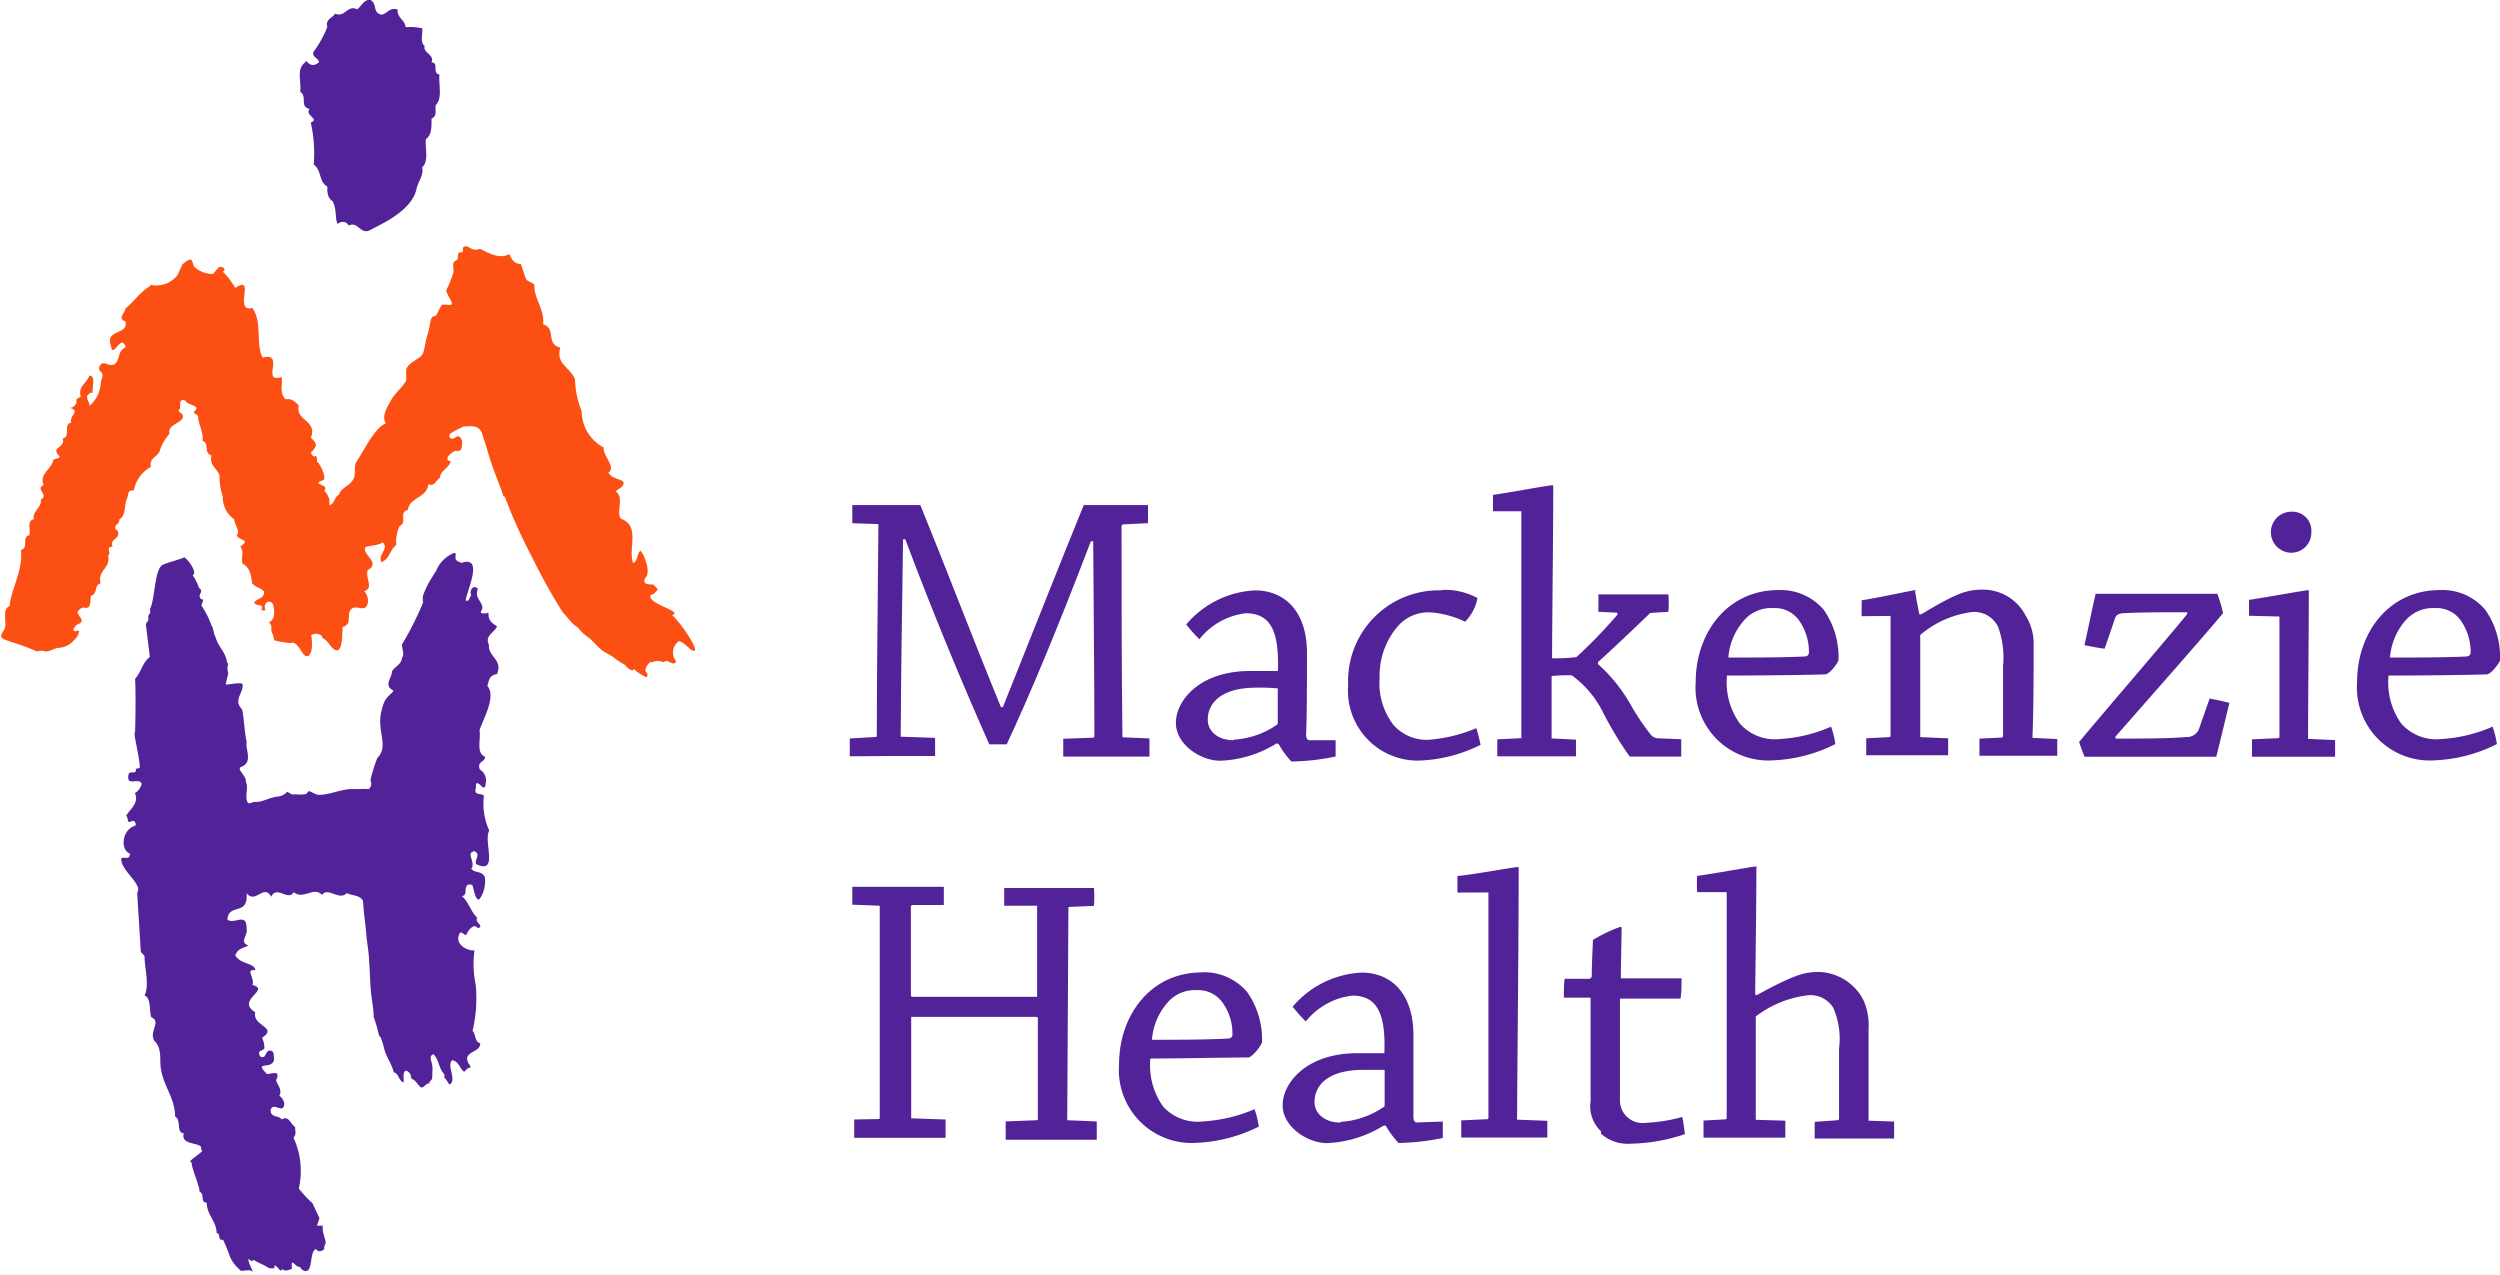 <svg xmlns="http://www.w3.org/2000/svg" xmlns:xlink="http://www.w3.org/1999/xlink" id="Layer_1" data-name="Layer 1" viewBox="0 0 169.34 86.34"><defs><style>.cls-1{fill:none;}.cls-3{clip-path:url(#clip-path);}.cls-4{fill:#522398;}.cls-5{fill:#fb4f14;}</style><clipPath id="clip-path" transform="translate(-26.44 -0.37)"><rect class="cls-1" x="-37.08" y="0.37" width="296.06" height="117.96"/></clipPath></defs><g class="cls-3"><path class="cls-4" d="M56.21,5.43c-.54-.13,0-.8-.54-.84.23-.51-.63-.67-.46-1.1-.35-.28-.12-.79-.17-1.2a3.76,3.76,0,0,0-1.13-.08c0-.45-.63-.68-.53-1.2-.59-.15-.66.26-1.1.36-.64-.17-.25-.69-.74-1-.43-.08-.61.43-.91.63-.67-.33-.82.59-1.49.29-.17.3-.68.38-.53.91a7.18,7.18,0,0,1-.92,1.66c-.18.36.33.44.36.72-.64.56-.87-.31-.92,0-.66.46-.25,1.35-.36,2,.52.35-.07,1,.64,1.17-.35.46.71.66.08.92a9.55,9.55,0,0,1,.2,2.85c.56.39.33,1.18.92,1.48,0,.38,0,.77.36,1,.3.56.15,1.25.35,1.55a.45.45,0,0,1,.74.1c.64-.33.79.68,1.48.29.53-.31,2.77-1.22,3.11-2.76.13-.58.49-.89.39-1.48.48-.46.17-1.27.25-1.91.41-.28.38-.87.38-1.38.41-.18.23-.61.28-.92.49-.45.18-1.43.26-2.11" transform="translate(-26.44 -0.37)"/><path class="cls-4" d="M51.05,61.46c-.15-.48-.76-.4-1.12-.6-.51.56-1.26-.44-1.68.13-.57-.61-1.24.36-1.92-.19-.35.65-1.15-.49-1.52.31-.51-.9-1.05.51-1.66-.23v.2c0,1.29-1.21.48-1.31,1.57.41.39,1.32-.53,1.3.59.14.51-.54.91.12,1.17-.29.19-.72.17-.88.68.36.62,1.32.49,1.35,1-.72-.09,0,.53-.19,1,1.28.33-1.17,1,.19,1.85-.22.94,1.58,1,.46,1.72a1.58,1.58,0,0,1,.16.71c-.09.21-.49.11-.32.49.07.16.19.11.3.1.21-.28.16-.47.51-.41.2.11.12.38.17.57-.11.77-1.46.05-.48,1,.29,0,.95-.3.62.4,0,.26.46.64.21,1.06.21.17.45.51.27.79s-.69-.32-.86.18c0,.56.54.34.76.65.47-.31.59.33.9.5,0,.26.1.54-.11.73a5.38,5.38,0,0,1,.36,3.45,8.75,8.75,0,0,0,.93,1l.47,1-.17.51h.39v.22c0,.27.13.54.2.89,0,.2-.14.24-.09.47-.14.15-.46.25-.55,0-.46.14-.22,1.41-.67,1.5-.21,0-.34-.12-.42-.28-.25,0-.3-.19-.52-.3-.11.06,0,.3-.06.44-.22.06-.42.19-.64,0-.1.29-.27-.15-.45-.22s0,.13-.09.16-.19,0-.36,0c-.3-.24-.73-.34-1-.55-.11,0-.09.08-.2.06-.48-.48.14.76.14.76-.2-.23-.56-.07-.83-.09-.85-.75-.67-1-1.21-2.1-.41.06-.11-.41-.44-.46,0-.8-.65-1.19-.67-2.06-.46,0-.11-.6-.48-.73,0-.43-.55-1.57-.54-2-.49,0,1.11-.84.63-.84.25-.6-1.43-.2-1.16-1.13-.53,0-.15-.91-.59-1.13,0-1.4-1-2.24-1-3.75,0-.36,0-1-.39-1.36-.43-.65.51-1.31-.23-1.62-.14-.49,0-1.29-.45-1.47.35-.71,0-1.83,0-2.68l-.25-.27-.25-4c.41-.59-1.11-1.49-1.08-2.32.15-.18.58.16.59-.34-.66-.24-.57-1.62.38-1.9.06-.2-.11-.38-.27-.29-.35.19-.19-.24-.36-.37.21-.43.9-.83.59-1.54a1,1,0,0,0,.46-.63c-.22-.49-1.07.28-.89-.65.1-.26.52.05.5-.33-.05-.14,0,.06.26-.13,0-.64-.49-2.48-.32-2.37,0,0,.07-2.4,0-3.62.45-.53.47-1.07,1-1.49l-.27-2.2c0-.1.13-.18.16-.28s0-.17,0-.27.21-.22.11-.48c.32-.55.32-2.46.75-2.91,0-.16,1.46-.5,1.55-.6s1,1,.6,1.2a3.46,3.46,0,0,1,.43.86c.41.27-.21.48.17.78.26-.09-.08.47,0,.43a5.86,5.86,0,0,1,.69,1.37c.11.09.15.65.26.74.17.69.64.94.77,1.67,0,.07.07.12.09.17a.91.91,0,0,0,0,.61c0,.07-.17.7-.17.77s1.1-.21,1.14,0c.06.37-.3.8-.29,1.16s.29.47.29.67c.11.65.14,1.46.28,2.06-.11.52.46,1.38-.38,1.7-.32.12.3.57.32.91,0,.13.08.27.08.41,0,.41-.13.87.09,1.14a.93.93,0,0,0,.39-.1c.48.08.94-.27,1.58-.35A1.05,1.05,0,0,0,45.9,54c.13.08.42.27.51.16a2.2,2.2,0,0,0,.73,0c.08,0,.15-.19.23-.2s.46.25.65.25c.74,0,1.43-.35,2.15-.39.2,0,.38,0,.56,0a5.3,5.3,0,0,1,.69,0,.49.49,0,0,0,.11-.59A10.11,10.11,0,0,1,52,51.71c.78-.77,0-1.78.24-3s.56-1.13.86-1.55c-.71-.39-.12-.82-.11-1.31.16-.31.67-.48.68-.94.19-.18,0-.55,0-.89a21.53,21.53,0,0,0,1.43-2.84,1.3,1.3,0,0,1,0-.49,6.63,6.63,0,0,1,.47-1L56,39a2.14,2.14,0,0,1,1.19-1.17h.06c.12,0,0,.29.06.42a.39.39,0,0,0,.27.19l.11.06c1.56-.54.36,1.92.29,2.54.25.13.25-.22.38-.34-.16-.4.19-.75.45-.44-.32.72.62,1,.19,1.55.06.19.23.06.36.12.43-.25-.22.34.75.86-.18.44-.86.63-.55,1.25-.09.77.9,1,.58,1.88.11.19-.51,0-.62.69l-.07.22c.64.71-.33,2.34-.53,3,.11.59-.26,1.55.38,1.8,0,.37-.59.31-.35.87a.86.86,0,0,1,.37,1c0,.09,0,.16-.1.22s-.6-.71-.54,0c-.19.59.39.34.54.55a4.39,4.39,0,0,0,.36,2.36c-.42.71.67,3-.87,2.28-.19-.25.34-.66-.13-.88-.63.08.12.77-.22,1.18.23.33.71.11.92.57a2.12,2.12,0,0,1-.35,1.48c-.25.19-.39-.55-.47-.88-.06-.13-.18-.08-.29-.1-.37.19,0,.71-.44.79.49.44.56,1,1.05,1.48-.28.22.57.62,0,.68-.21-.35-.63.14-.73.41s-.41-.43-.53.09c-.26.71.79,1.11,1.06,1a7,7,0,0,0,.09,2.39,9.84,9.84,0,0,1-.22,3.08c.25.24.11.73.52.84,0,.69-1.26.51-.78,1.39,0,0,.06,0,.13.26-.22,0-.3.16-.44.28-.31-.22-.35-.71-.81-.78-.4.34.33,1.3-.16,1.64-.16-.11-.2-.34-.36-.44a.66.66,0,0,1,0-.25c-.38-.33-.37-1-.75-1.36-.34.11-.11.51-.08.75s0,.55,0,.8-.2.21-.19.42c-.26,0-.34.28-.53.28s-.37-.52-.7-.59c0-.25-.12-.48-.36-.55-.24.11-.14.44-.16.8-.35-.11-.31-.6-.67-.69-.13-.53-.43-.93-.61-1.45a6.62,6.62,0,0,0-.25-.85c0-.07-.11-.13-.14-.2a9.79,9.79,0,0,0-.36-1.25c0-.58-.13-1.11-.19-1.78-.05-.51-.08-1.68-.12-2,0-.51-.14-1.2-.19-1.84s-.17-1.4-.22-2.22Z" transform="translate(-26.44 -0.37)"/><path class="cls-5" d="M50.35,41.54c.42-.1.83.28,1-.29a1,1,0,0,0-.24-.84c.68-.2.05-.89.24-1.42.93-.56-.45-1.06-.15-1.56.26-.11.89-.11,1.17-.32.44.45-.37.84-.09,1.34.57-.24.53-.78,1-1.17A2.45,2.45,0,0,1,53.51,36c.54-.22-.09-.94.56-1.09.11-.87,1.28-.8,1.39-1.74.42.18.53-.3.79-.45,0-.48.65-.67.71-1.11-.63-.11.31-.81.39-.69.44.08.39-.42.39-.7-.3-.72-.52.15-.86-.24,0-.09,0-.2.08-.24.42-.3.72-.37.85-.48.46,0,1-.15,1.26.4l.36,1.12c.29,1.1.73,2.11,1.1,3.14,0,.08.14.08.14.19a35.36,35.36,0,0,0,1.81,4,39.3,39.3,0,0,0,2.08,3.74c.34.32.55.75,1,1a3.22,3.22,0,0,0,.81.75c.28.24.52.55.8.78s.55.31.81.5a4.83,4.83,0,0,0,.8.53,1,1,0,0,0,.45.36c.08.08.07-.09.19-.06.26.3,1,.67.85.46,0,0,.05-.14,0-.21-.35-.23.28-.92.33-.72a.89.89,0,0,1,.81,0c.21-.34.65.36.83-.08a.93.93,0,0,1,.19-1.36c.45.1.82.75,1.06.64s-.87-1.8-1.52-2.41c.82-.24-1.77-.76-1.45-1.37.21,0,.3-.19.43-.29s-.15-.28-.26-.41c-.32,0-.77,0-.54-.45.38-.29,0-1.48-.33-1.84-.26.22-.17.77-.5.83-.35-1,.52-2.5-.83-3-.33-.52.25-1.38-.33-1.84.18-.23.63-.32.49-.68-.32-.21-.76-.19-1-.59.55-.4-.39-1.13-.32-1.71a2.8,2.8,0,0,1-1.49-2.46,6.11,6.11,0,0,1-.45-2.16c-.36-.86-1.31-1-1-2.15-1-.22-.25-1.31-1.16-1.57.1-1.07-.64-1.74-.59-2.68-.18-.2-.43-.17-.58-.41l-.34-1c-.46,0-.63-.33-.78-.67-.66.38-1.43-.09-2-.36a.65.65,0,0,1-.37.06c-.21,0-.48-.33-.69-.2s0,.24-.11.34-.21,0-.25.06a.69.69,0,0,0-.06.38c0,.12-.25.18-.3.31s0,.42,0,.64A7.12,7.12,0,0,1,56.68,20c-.08.2.51.91.34,1s-.64-.1-.7.1a4.33,4.33,0,0,0-.25.47c-.1.31-.27.13-.39.33s-.16.84-.28,1.14-.17.87-.3,1.24-.84.55-1.1,1c-.11.17,0,.68-.06.9-.33.53-.74.81-1,1.28s-.68,1.09-.36,1.61c-.39.06-.93.83-1.23,1.32l-.79,1.31c-.17.29,0,.8-.17,1.09-.2.47-.86.61-1,1.1-.31.13-.27.62-.64.7v-.39a1.48,1.48,0,0,0-.34-.59c.38-.48-1-.39-.07-.72.25-.1-.23-1.17-.43-1.24,0-.8-.18,0-.41-.63.54-.51.34-.66,0-1,.47-1.19-1.08-1.13-.82-2.2-.26-.24-.51-.49-.89-.4-.47-.47-.17-1-.28-1.51-1.42.45.28-1.72-1.28-1.32-.49-.94,0-2.36-.69-3.36-1.32.33.26-2.3-1.16-1.36-.84-1.36-1-1-.74-1.16v-.14c-.38-.38-.54.2-.8.36a1.82,1.82,0,0,1-1.25-.5c-.1-.16-.09-.45-.25-.47s-.48.27-.55.33l-.32.71a1.83,1.83,0,0,1-1.81.67l-.09.1c-.75.47-1,1-1.63,1.49,0,.3-.6.66,0,.89.2.92-1.35.51-1,1.58.12.86.44-.14.81-.16.1.11.22.18.17.35-.67.26-.23,1.4-1.19,1.13-.48-.28-.69.28-.52.44s.26.27.06.71a2.22,2.22,0,0,1-.76,1.66c0-.25-.23-.42-.15-.72.1-.07.2-.21.37-.16-.09-.37.25-1.15-.24-1.17-.19.57-.78.7-.58,1.42-.1.1-.37.12-.28.34a.5.5,0,0,1-.45.43c.74.22-.06.5.08,1-.57.09,0,1-.57,1.05.12.39-.18.54-.36.7s0,.4.16.55c-.1.19-.32.09-.45.24-.08.61-.95.89-.65,1.68-.6.31.41.65-.19,1,.11.49-.59.77-.47,1.32-.5.11-.19.71-.3,1.08-.57.15,0,.86-.57,1,.14,1.43-.64,2.55-.77,3.8-.5.21-.22.94-.3,1.4,0,.3-.61.65,0,.89l.37.13a14.64,14.64,0,0,1,1.79.66.83.83,0,0,1,.56,0c.32,0,.65-.23.89-.25a1.41,1.41,0,0,0,1.05-.52.94.94,0,0,0,.33-.51c.1-.32-.26.06-.37-.18a.6.6,0,0,1,.44-.44c.35-.27-.18-.51-.15-.8.3-.37.3-.17.36-.3.62.23.46-.45.54-.77.49-.14.19-.74.65-.84-.22-.92.7-1,.51-1.88.26-.16-.21-.61.31-.61-.22-.59.55-.48.35-1.06-.49-.36.18-.45.09-.77.51-.31.31-1,.55-1.47.09-.22,0-.56.45-.51A2.25,2.25,0,0,1,36.66,32c-.13-.58.38-.65.59-1.05a3,3,0,0,1,.67-1.19c-.16-.6.68-.67.9-1.08a.3.3,0,0,0-.2-.37l-.1-.15c.3-.08-.12-.88.48-.65.14.35,1.15.29.56.77.07.15.2.14.3.27,0,.57.36,1,.3,1.67.48.18.06.84.6,1-.14.71.36.82.55,1.36A4.31,4.31,0,0,0,41.53,34a1.83,1.83,0,0,0,.78,1.55c0,.36.45.83.16,1.07.11.25.35.25.51.38s-.16.28-.26.41c.3.3,0,.83.17,1.16.71.32.55,1.49.69,1.36.18.24.52.24.74.5.06.42-.37.48-.58.65s.12.28.29.29.18.14.13.26.31.14.24,0,0-.42.18-.5a.32.32,0,0,1,.37.21c.08.39.15,1-.29,1.18.34.39,0,.32.27.85l.09.37a6.25,6.25,0,0,0,1.08.19c.1,0,.15-.07.28,0,.39.21.6,1,.91.88s.33-.84.23-1.41c.24-.17.71-.13.77.19.42.18.65.88,1,.83s.32-1.06.36-1.58c.52-.17.38-.47.44-.94,0-.08.09-.16.09-.22Z" transform="translate(-26.44 -0.37)"/><path class="cls-4" d="M84.17,35.81c0-.39,0-.86,0-1.23h4.61c1.6,3.91,3.46,8.81,5.46,13.69h.13c1.83-4.56,3.83-9.65,5.48-13.69l4.35,0c0,.39,0,.83,0,1.23l-1.71.08s-.08.05-.08.13c0,4.33,0,9.7.06,14.29l1.83.08c0,.39,0,.84,0,1.23l-2.84,0-3,0c0-.39,0-.84,0-1.21l2-.07c.08,0,.11-.06.11-.13,0-4-.06-9-.08-13.17h-.16C98,43.13,96.21,47.41,94.63,50.79c-.23,0-.63,0-1.18,0-1.65-3.72-3.64-8.44-5.69-13.89h-.15c-.06,4.24-.14,9.12-.16,13.37l2.33.08c0,.39,0,.84,0,1.23l-3.23,0L84,51.6c0-.39,0-.84,0-1.21l1.73-.1c.07,0,.1,0,.1-.1,0-4.36.08-10,.11-14.32Z" transform="translate(-26.44 -0.37)"/><path class="cls-4" d="M110,50.47a5.69,5.69,0,0,0,2.92-1c.07-.05.07-.1.07-.23V47a12.12,12.12,0,0,0-1.46-.05c-2.31,0-3.28,1-3.28,2.17,0,.82.73,1.39,1.75,1.39m2.92.21a7.79,7.79,0,0,1-3.83,1.18c-1.29,0-3-1.07-3-2.57s1.6-3.54,5.12-3.51H113c.1-2.78-.55-3.91-2.18-3.91a4.71,4.71,0,0,0-3.14,1.76,10.74,10.74,0,0,1-.89-1,6.5,6.5,0,0,1,4.66-2.31c1.94,0,3.52,1.34,3.52,4.25,0,1.26,0,4.41-.06,5.51q0,.39.24.39l1.76,0v1.1a15,15,0,0,1-3,.34,6.22,6.22,0,0,1-.86-1.18Z" transform="translate(-26.44 -0.37)"/><path class="cls-4" d="M124.11,40.33a4.6,4.6,0,0,1,2.41.55,3.07,3.07,0,0,1-.84,1.6,6.56,6.56,0,0,0-2.36-.63,2.75,2.75,0,0,0-2.25,1,5.13,5.13,0,0,0-1.18,3.43,4.65,4.65,0,0,0,.94,3.2,3,3,0,0,0,2.36,1,10.19,10.19,0,0,0,3.25-.79c.11.34.21.76.29,1.13a10.05,10.05,0,0,1-4.17,1.07,4.73,4.73,0,0,1-4.8-5.11,6.14,6.14,0,0,1,6.35-6.42" transform="translate(-26.44 -0.37)"/><path class="cls-4" d="M127.57,35c0-.37,0-.77,0-1.11,1-.13,3.75-.65,4-.65.05,0,.08,0,.08.1,0,3.28-.06,7.69-.08,11.62a12.4,12.4,0,0,0,1.65-.08A33.44,33.44,0,0,0,136,42c0-.06,0-.13-.06-.13l-1.23-.06c0-.39,0-.84,0-1.18h2.62l2.12,0a7.75,7.75,0,0,1,0,1.18l-1.23.08c-1.55,1.49-2.52,2.41-3.54,3.33v.13a10.84,10.84,0,0,1,2.2,2.73,16.24,16.24,0,0,0,1.39,2.07.68.68,0,0,0,.48.23l1.57.06c0,.36,0,.78,0,1.18-1,0-2.75,0-3.49,0a25.11,25.11,0,0,1-1.75-2.88,6.89,6.89,0,0,0-2.18-2.63c-.39,0-1,0-1.36.06,0,1.26,0,3,0,4.22l1.65.08c0,.34,0,.76,0,1.13h-2.68l-2.65,0c0-.37,0-.79,0-1.15l1.63-.08s0,0,0-.11c0-4.59,0-10.7,0-15.26Z" transform="translate(-26.44 -0.37)"/><path class="cls-4" d="M144.62,42.34a4.31,4.31,0,0,0-1.11,2.57c1.5,0,3.62,0,5.12-.07.21,0,.34-.08.34-.29a3.68,3.68,0,0,0-.71-2.21,2,2,0,0,0-1.7-.78,2.43,2.43,0,0,0-1.94.78m2.25-2a3.84,3.84,0,0,1,3.1,1.33,5.57,5.57,0,0,1,1,3.44c-.13.31-.63.92-.89.94-1.55.05-5,.08-6.66.08a4.76,4.76,0,0,0,.87,3.25,3.16,3.16,0,0,0,2.7,1.05,10.05,10.05,0,0,0,3.48-.84,5.8,5.8,0,0,1,.29,1.18,10.25,10.25,0,0,1-4.17,1.1,4.93,4.93,0,0,1-5.29-5.29c0-3.41,2.2-6.24,5.58-6.24" transform="translate(-26.44 -0.37)"/><path class="cls-4" d="M152.54,42.11c0-.34,0-.74,0-1.08,1.05-.15,3.44-.68,3.62-.68s0,0,0,.08c.08.5.21,1.18.29,1.55l.13,0c2.6-1.57,3.18-1.67,4.3-1.67a3.26,3.26,0,0,1,2.78,1.78,3.53,3.53,0,0,1,.53,1.91c0,1.92,0,4.38-.08,6.35l1.68.08c0,.36,0,.76,0,1.13l-2.75,0-2.52,0c0-.37,0-.79,0-1.16l1.52-.07s.08-.06.08-.11c0-1.42,0-3.28,0-4.75a6,6,0,0,0-.34-2.64,1.78,1.78,0,0,0-1.78-1,6.71,6.71,0,0,0-3.49,1.55c0,2,0,5,0,6.92l1.89.08c0,.36,0,.78,0,1.15l-3,0-2.55,0c0-.37,0-.76,0-1.15l1.55-.08a.09.09,0,0,0,.1-.08l0-8.13Z" transform="translate(-26.44 -0.37)"/><path class="cls-4" d="M169.74,50.4c1.55,0,3.64,0,4.82-.11a.85.85,0,0,0,.82-.52l.73-2.08c.47.08.95.19,1.34.29-.29,1.21-.58,2.42-.89,3.65-.34,0-1.63,0-3.52,0h-5.4c-.13-.31-.26-.68-.37-1,2-2.41,5.33-6.24,7.32-8.66l0-.13c-.94,0-3.25,0-4.17.06-.52,0-.65.15-.73.39L169,44.31c-.45-.05-.95-.16-1.37-.24.27-1.17.5-2.35.76-3.48l2.44,0c1.92,0,3.91,0,5.8,0a9,9,0,0,1,.39,1.31c-1.12,1.37-5.48,6.3-7.29,8.37Z" transform="translate(-26.44 -0.37)"/><path class="cls-4" d="M183,36.39a1.36,1.36,0,0,1-1.39,1.42,1.39,1.39,0,1,1,.08-2.78A1.28,1.28,0,0,1,183,36.39m-4.22,5.69V41c1.13-.16,3.78-.65,4-.65.05,0,.05,0,.05.07,0,2.89-.05,7.19-.05,10l1.83.08c0,.39,0,.76,0,1.13h-2.91l-2.72,0V50.45l1.75-.08a.1.1,0,0,0,.11-.11V42.13Z" transform="translate(-26.44 -0.37)"/><path class="cls-4" d="M189.43,42.34a4.31,4.31,0,0,0-1.1,2.57c1.5,0,3.62,0,5.12-.07.2,0,.34-.08.34-.29a3.68,3.68,0,0,0-.71-2.21,2,2,0,0,0-1.71-.78,2.46,2.46,0,0,0-1.94.78m2.26-2a3.81,3.81,0,0,1,3.09,1.33,5.57,5.57,0,0,1,1,3.44c-.13.31-.63.92-.89.94-1.55.05-5,.08-6.66.08a4.82,4.82,0,0,0,.86,3.25,3.18,3.18,0,0,0,2.7,1.05,10.11,10.11,0,0,0,3.49-.84,6.55,6.55,0,0,1,.29,1.18,10.25,10.25,0,0,1-4.17,1.1,4.94,4.94,0,0,1-5.3-5.29c0-3.41,2.2-6.24,5.59-6.24" transform="translate(-26.44 -0.37)"/><path class="cls-4" d="M85.93,76.17a.09.09,0,0,0,.1-.1V61.72l-1.86-.07c0-.37,0-.82,0-1.21l3,0,3.2,0c0,.39,0,.84,0,1.23l-2.15,0s-.08.06-.08.11v6s0,.11.1.11h8.45V61.72l-2.23,0c0-.39,0-.84,0-1.2h3.27c1,0,2,0,2.81,0a8.08,8.08,0,0,1,0,1.21l-1.67.07c-.06,0-.06.06-.06.11l-.08,14.34,2,.08c0,.4,0,.82,0,1.24-.87,0-2,0-3,0l-3.17,0c0-.4,0-.84,0-1.24l2.07-.08c.08,0,.11,0,.11-.1V69.36a.1.1,0,0,0-.11-.11l-8.47,0,0,6.87,2.33.08c0,.4,0,.84,0,1.24l-3.26,0-2.93,0c0-.4,0-.82,0-1.24Z" transform="translate(-26.44 -0.37)"/><path class="cls-4" d="M105.57,68.23a4.28,4.28,0,0,0-1.1,2.57c1.49,0,3.62,0,5.11-.08.21,0,.34-.08.34-.29a3.56,3.56,0,0,0-.71-2.2,2,2,0,0,0-1.7-.79,2.43,2.43,0,0,0-1.94.79m2.25-2a3.82,3.82,0,0,1,3.1,1.34,5.54,5.54,0,0,1,1,3.43c-.14.32-.63.92-.9,1-1.54,0-5,.07-6.66.07a4.83,4.83,0,0,0,.87,3.26,3.16,3.16,0,0,0,2.7,1,10.34,10.34,0,0,0,3.49-.83,7,7,0,0,1,.29,1.18,10.49,10.49,0,0,1-4.17,1.1,4.94,4.94,0,0,1-5.3-5.3c0-3.41,2.2-6.24,5.58-6.24" transform="translate(-26.44 -0.37)"/><path class="cls-4" d="M117.24,76.36a5.75,5.75,0,0,0,2.91-1c.08,0,.08-.11.08-.24V72.84c-.13,0-.68,0-1.47,0-2.31,0-3.28,1-3.28,2.18,0,.81.74,1.39,1.76,1.39m2.91.21a7.9,7.9,0,0,1-3.83,1.18c-1.28,0-3-1.08-3-2.57s1.6-3.54,5.11-3.52h1.78c.11-2.78-.55-3.9-2.17-3.9a4.72,4.72,0,0,0-3.15,1.75,10.61,10.61,0,0,1-.89-1,6.53,6.53,0,0,1,4.67-2.31c1.94,0,3.51,1.34,3.51,4.25,0,1.26,0,4.4,0,5.5,0,.27.08.4.23.4l1.76-.06v1.11a15.71,15.71,0,0,1-3,.34,6.42,6.42,0,0,1-.87-1.18Z" transform="translate(-26.44 -0.37)"/><path class="cls-4" d="M125.16,60.83c0-.36,0-.76,0-1.12,1.13-.11,3.86-.61,4.07-.61.05,0,.08,0,.08.11,0,4.74-.08,11.82-.11,17l2.05.08c0,.34,0,.76,0,1.13h-3l-2.83,0c0-.37,0-.79,0-1.16l1.76-.08a.09.09,0,0,0,.08-.1c0-4.62,0-10.68,0-15.26Z" transform="translate(-26.44 -0.37)"/><path class="cls-4" d="M134.89,77a2.33,2.33,0,0,1-.71-2.05c0-1.33,0-3.41,0-4,0-.82,0-2.39,0-3h-1.81c0-.42,0-.89.05-1.28.55,0,1.13,0,1.68,0a.21.21,0,0,0,.16-.19c0-.73.05-1.68.08-2.44a9.58,9.58,0,0,1,1.86-.89.07.07,0,0,1,.08.08c0,.89-.05,2.31-.05,3.41,1.33,0,2.78,0,4.11,0,0,.48,0,1-.07,1.37h-4.1v2.93c0,1.08,0,2.6,0,3.89a1.53,1.53,0,0,0,1.7,1.6,11.44,11.44,0,0,0,2.52-.4c.08.34.13.79.18,1.16a12.07,12.07,0,0,1-3.69.65,2.73,2.73,0,0,1-2-.68" transform="translate(-26.44 -0.37)"/><path class="cls-4" d="M145.43,67.78c2.78-1.52,3.33-1.57,4.3-1.57a3.51,3.51,0,0,1,2.91,1.86,4.13,4.13,0,0,1,.37,2c0,2,0,4.17,0,6.21l1.73.06c0,.36,0,.78,0,1.15H152l-2.64,0c0-.35,0-.76,0-1.13l1.54-.11a.11.11,0,0,0,.11-.1V71.38a5.19,5.19,0,0,0-.4-2.76,1.82,1.82,0,0,0-1.65-.84,7.18,7.18,0,0,0-3.59,1.44c0,2.08,0,5.07,0,7l2,.06c0,.36,0,.78,0,1.15h-3l-2.54,0c0-.37,0-.79,0-1.16l1.49-.08a.09.09,0,0,0,.08-.1c0-4.59,0-10.7,0-15.29l-2,0a7.91,7.91,0,0,1,0-1.1c1-.13,3.72-.63,3.93-.63s.08,0,.08.11c0,2.46-.05,5.66-.08,8.55Z" transform="translate(-26.44 -0.37)"/></g></svg>